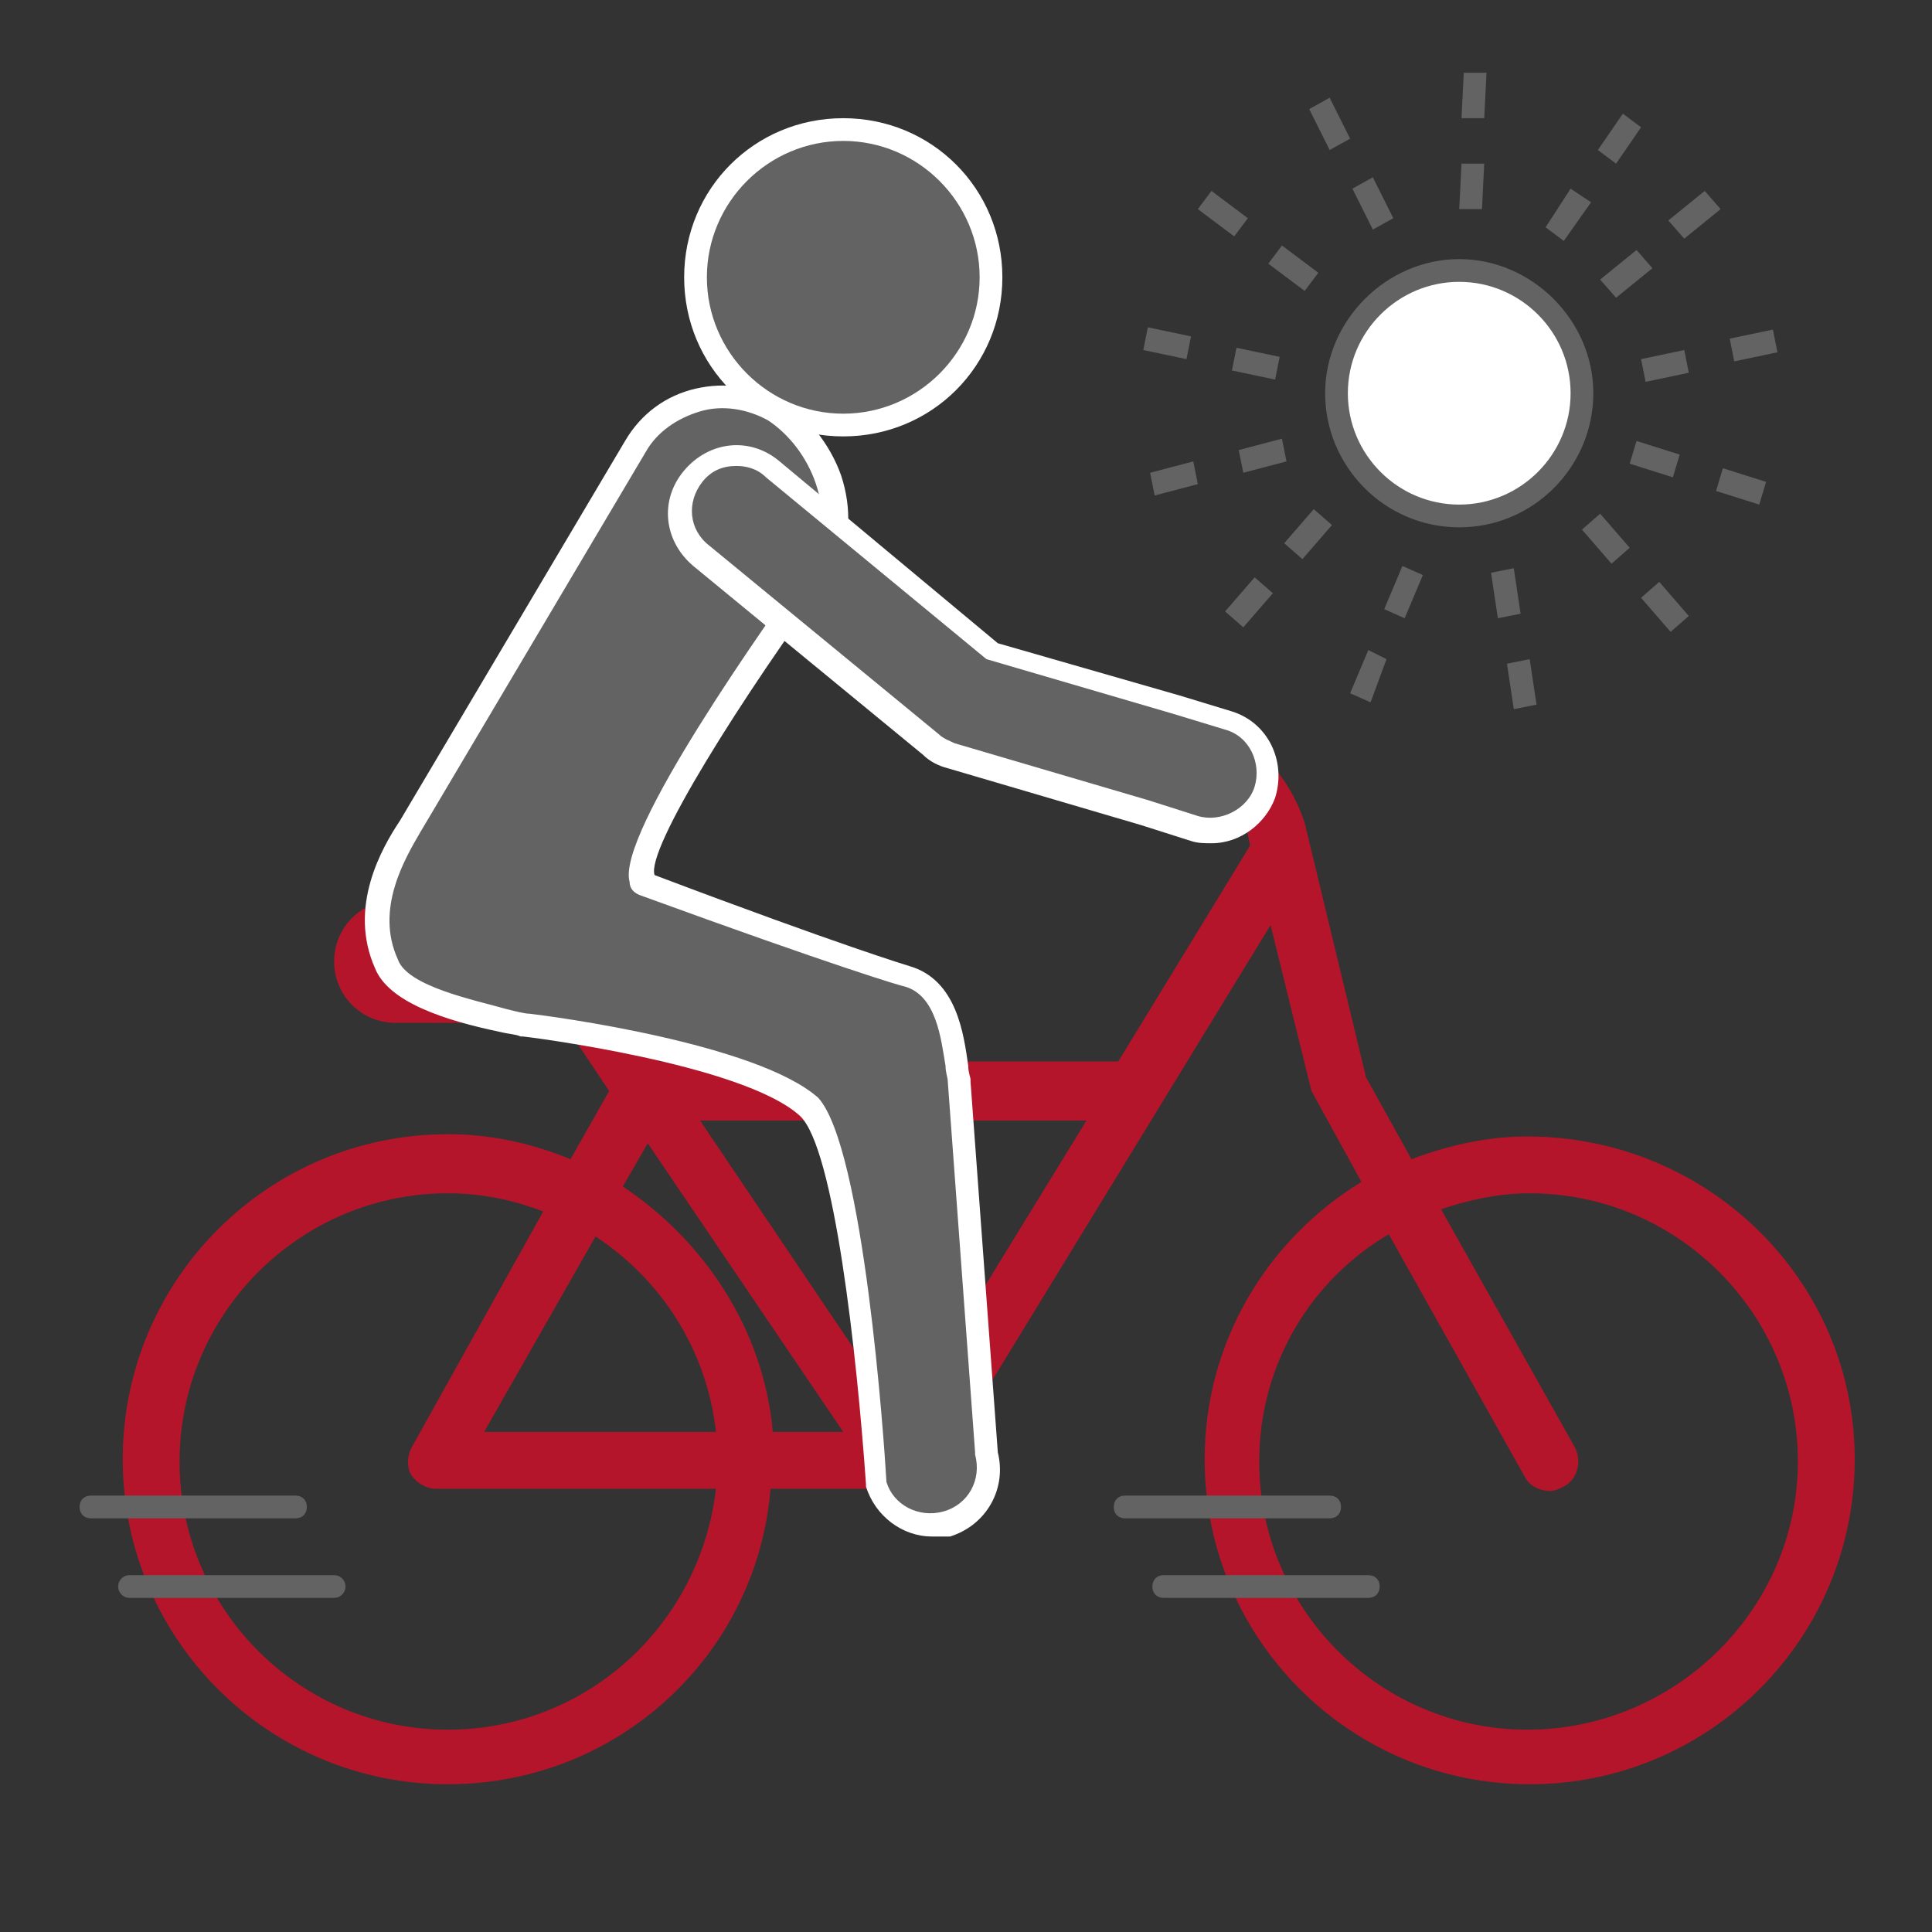 <svg xmlns="http://www.w3.org/2000/svg" xml:space="preserve" id="Ebene_1" x="0" y="0" style="enable-background:new 0 0 85 85" version="1.1" viewBox="0 0 85 85"><rect x="0" y="0" width="85" height="85" fill="#333333" stroke="none"/><style>.st0{fill:#b5152b}.st3{fill:#646363}.st4{fill:#fff}</style><path d="M67.2 50c-1.8 0-3.5.4-5.1 1l-2-3.6-2.7-11.2c-.1-.2-1.4-5.5-9.2-5.7-.7 0-1.3.5-1.3 1.2s.5 1.3 1.2 1.3c5.8.1 6.8 3.6 6.8 3.7l.1.5-5.8 9.5H29l-4.2-6.1c-.4-.6-1.2-.7-1.7-.3-.6.4-.7 1.2-.3 1.7l4 6-1.7 3c-1.7-.7-3.5-1.1-5.4-1.1-7.9 0-14.3 6.4-14.3 14.3s6.4 14.3 14.3 14.3c7.5 0 13.6-5.7 14.2-13H40c.4 0 .8-.2 1.1-.6l14.8-24.2 1.8 7.3 2.2 4c-4.1 2.5-6.9 7-6.9 12.2 0 7.9 6.4 14.3 14.3 14.3s14.3-6.4 14.3-14.3S75.1 50 67.2 50zM19.7 76.1c-6.5 0-11.8-5.3-11.8-11.8s5.3-11.8 11.8-11.8c1.5 0 2.9.3 4.2.8l-5.8 10.4c-.2.4-.2.9 0 1.2s.6.6 1.1.6h12.3c-.7 6-5.7 10.6-11.8 10.6zM21.3 63l4.9-8.6c2.9 1.9 4.9 5 5.3 8.6H21.3zm6.1-10.8 1.1-1.9L37.1 63H34c-.4-4.5-3-8.4-6.6-10.8zm12.3 10.3-8.9-13.2h17l-8.1 13.2zm27.5 13.6c-6.5 0-11.8-5.3-11.8-11.8 0-4.3 2.3-8 5.7-10l6 10.7c.2.4.7.6 1.1.6.2 0 .4-.1.6-.2.6-.3.8-1.1.5-1.7l-5.9-10.5c1.2-.4 2.5-.7 3.9-.7 6.5 0 11.8 5.3 11.8 11.8s-5.4 11.8-11.9 11.8z" class="st0"/><path d="M23.3 45h-5.9c-1.5 0-2.7-1.2-2.7-2.7 0-1.5 1.2-2.7 2.7-2.7h5.9c1.5 0 2.7 1.2 2.7 2.7 0 1.5-1.2 2.7-2.7 2.7z" class="st0"/><path d="M14.7 69.8h-9" style="fill:none;stroke:#646363;stroke-linecap:round;stroke-miterlimit:10"/><path d="M58.5 66.8h-9c-.3 0-.5-.2-.5-.5s.2-.5.5-.5h9c.3 0 .5.2.5.5s-.2.5-.5.5zm-45.5 0H4c-.3 0-.5-.2-.5-.5s.2-.5.5-.5h9c.3 0 .5.2.5.5s-.2.5-.5.5zm47.2 3.5h-9c-.3 0-.5-.2-.5-.5s.2-.5.5-.5h9c.3 0 .5.2.5.5s-.2.5-.5.5z" class="st3"/><circle cx="64.2" cy="17.3" r="5.4" class="st4"/><path d="M64.2 23.2c-3.3 0-5.9-2.7-5.9-5.9s2.7-5.9 5.9-5.9 5.9 2.7 5.9 5.9-2.6 5.9-5.9 5.9zm0-10.8c-2.7 0-4.9 2.2-4.9 4.9s2.2 4.9 4.9 4.9 4.9-2.2 4.9-4.9-2.2-4.9-4.9-4.9zm-6.8.4-1.6-1.2.6-.8L58 12l-.6.8zm-3.1-2.4-1.6-1.2.6-.8 1.6 1.2-.6.8zm6.1-.3-.9-1.8.9-.5.9 1.8-.9.5zm-1.9-3.5-.9-1.8.9-.5.9 1.8-.9.5zm6.7 2.6h-1l.1-2h1l-.1 2zm.1-4h-1l.1-2h1l-.1 2zm3.5 5.4L68 10l1.1-1.7.9.6-1.2 1.7zm2.3-3.4-.8-.6L71.4 5l.8.6-1.1 1.6zm0 5.9-.7-.8L72 11l.7.8-1.6 1.3zm3-2.6-.7-.8L75 8.4l.7.8-1.6 1.3zm-1.7 6.3-.2-1 1.9-.4.2 1-1.9.4zm3.9-.9-.2-1 1.9-.4.2 1-1.9.4zm1.1 6.3-1.9-.6.3-1 1.9.6-.3 1zM73.6 21l-1.9-.6.3-1 1.9.6-.3 1zm-.1 6.8-1.3-1.5.8-.7 1.3 1.5-.8.7zm-2.6-3-1.3-1.5.8-.7 1.3 1.5-.8.7zm-14.8-8.1-1.9-.4.2-1 1.9.4-.2 1zm-3.9-.9-1.9-.4.2-1 1.9.4-.2 1zm-1.4 6-.2-1 1.9-.5.2 1-1.9.5zm3.9-1-.2-1 1.9-.5.2 1-1.9.5zm0 6.8-.8-.7 1.3-1.5.8.7-1.3 1.5zm2.6-3-.8-.7 1.3-1.5.8.7-1.3 1.5zm9.3 6.6-.3-2 1-.2.3 2-1 .2zm-.7-4-.3-2 1-.2.3 2-1 .2zm-5.6 3.7-.9-.4.8-1.9.8.4-.7 1.9zm1.5-3.7-.9-.4.8-1.9.9.4-.8 1.9zM43.4 63.9l-1.2-16.3c-.2-.8-.2-4-2.3-4.6 0 0-3-.8-11.6-4-2-.7 7.8-14.1 7.8-14.1 1.3-2.1 0-5.5-2.2-6.7-2.1-1.3-4.9-.6-6.2 1.6l-9.9 16.7c-.8 1.4-2.1 3.7-1 6.1.7 1.7 5.3 2.4 6.1 2.7 0 0 9.8 1.2 12.5 3.6 2.2 2 3.1 16.5 3.1 16.5.3 1.1 1.3 1.8 2.4 1.8.2 0 .5 0 .7-.1 1.4-.5 2.1-1.9 1.8-3.2z" class="st3"/><path d="M41 67.6c-1.3 0-2.5-.9-2.9-2.2v-.1c-.4-5.7-1.4-14.8-2.9-16.2-2.5-2.3-12.1-3.5-12.2-3.5h-.1c-.2-.1-.5-.1-.9-.2-2.4-.5-4.9-1.3-5.5-2.8-1.2-2.7.3-5.3 1.1-6.5l9.9-16.7c.7-1.2 1.8-2 3.1-2.3 1.3-.3 2.6-.1 3.8.5 1.1.7 2.1 1.9 2.6 3.3.5 1.5.4 3-.2 4.1-4.2 5.7-8.4 12.4-8 13.5 8.2 3.1 11.2 4 11.2 4 2.1.6 2.4 3 2.6 4.4 0 .3.1.5.1.6v.1l1.2 16.3c.4 1.6-.5 3.2-2.1 3.7H41zm-2-2.4c.3 1 1.4 1.6 2.5 1.3 1.1-.3 1.7-1.4 1.4-2.5v-.1l-1.2-16.3c0-.2-.1-.4-.1-.7-.2-1.2-.4-3.1-1.8-3.5-.1 0-3.1-.9-11.6-4-.3-.1-.5-.3-.5-.6-.6-2.1 6.1-11.5 8.1-14.3.5-.8.5-2 .1-3.2-.4-1.2-1.2-2.2-2.1-2.8-.9-.5-2-.7-3-.4-1 .3-1.9.9-2.4 1.8l-9.9 16.7c-.7 1.2-2 3.4-1 5.6.4 1.2 3.4 1.8 4.8 2.2.4.1.8.2 1 .2.9.1 10 1.3 12.7 3.7 2 2.2 2.9 15.1 3 16.9z" class="st4"/><path d="M53.3 36.6c-.3 0-.5 0-.8-.1l-2.2-.7-8.5-2.5c-.3-.1-.6-.3-.9-.5l-10.1-8.3c-1.1-.9-1.2-2.5-.3-3.5.9-1.1 2.5-1.2 3.5-.3l9.7 8 8.1 2.4 2.3.7c1.3.4 2 1.8 1.6 3.1-.4 1-1.3 1.7-2.4 1.7z" class="st3"/><path d="M53.3 37.1c-.3 0-.6 0-.9-.1l-2.2-.7-8.5-2.5c-.4-.1-.8-.3-1.1-.6l-10.1-8.3c-1.3-1.1-1.5-2.9-.4-4.2 1.1-1.3 2.9-1.5 4.2-.4l9.6 8 8 2.3 2.3.7c1.6.5 2.4 2.2 1.9 3.8-.4 1.1-1.5 2-2.8 2zM32.4 20.5c-.6 0-1.1.2-1.5.7-.7.9-.6 2.1.3 2.8l10.1 8.3c.2.2.5.3.7.4l8.5 2.5 2.2.7c1 .3 2.2-.3 2.5-1.3.3-1-.2-2.2-1.3-2.5l-2.3-.7-8.2-2.4-9.7-8c-.4-.4-.9-.5-1.3-.5z" class="st4"/><path d="M37.1 18.7c-3.6 0-6.5-2.9-6.5-6.5s2.9-6.5 6.5-6.5 6.5 2.9 6.5 6.5-2.9 6.5-6.5 6.5z" class="st3"/><path d="M37.1 6.2c3.3 0 6 2.7 6 6s-2.7 6-6 6-6-2.7-6-6 2.7-6 6-6m0-1c-3.9 0-7 3.1-7 7s3.1 7 7 7 7-3.1 7-7-3.1-7-7-7z" class="st4"/></svg>